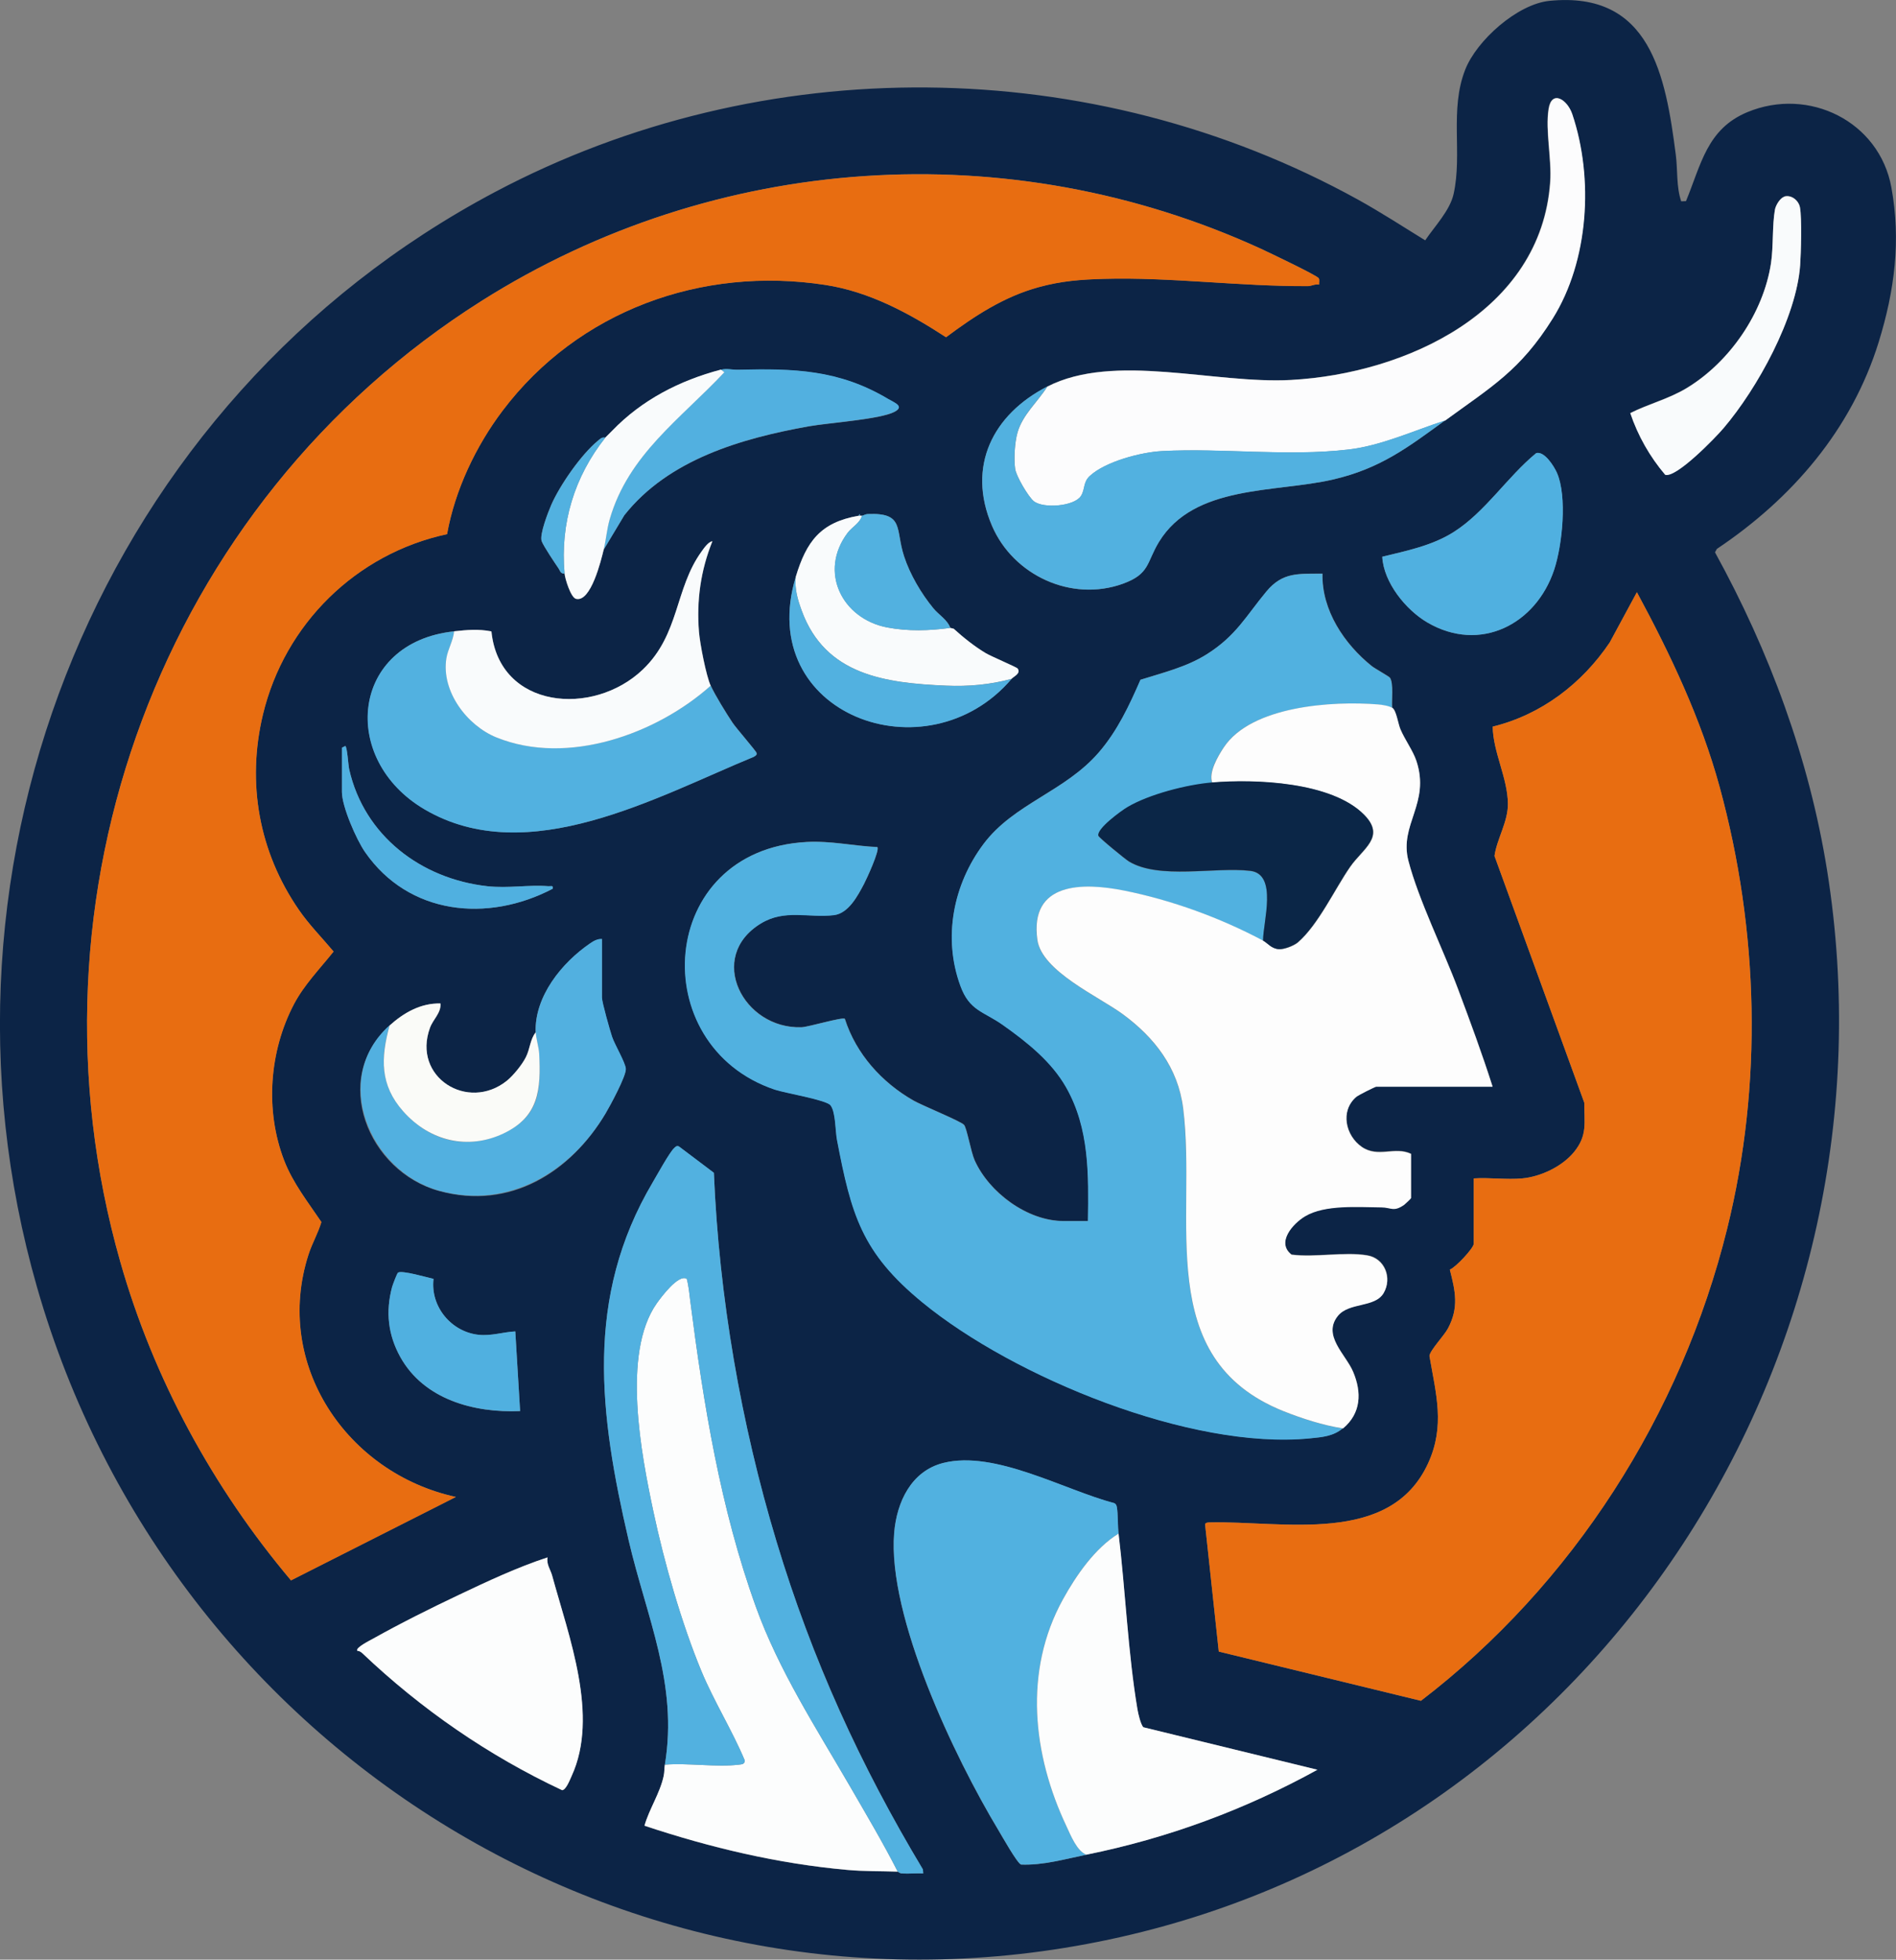 <?xml version="1.0" encoding="UTF-8"?> <svg xmlns="http://www.w3.org/2000/svg" id="Ebene_1" data-name="Ebene 1" viewBox="0 0 200.79 207.42"><rect x="0" y="0" width="200.79" height="207.42" fill="#808080" stroke="none"/><defs><style> .cls-1 { fill: #52b0e0; } .cls-2 { fill: #50b0e0; } .cls-3 { fill: #f9fbfc; } .cls-4 { fill: #0c2446; } .cls-5 { fill: #0b2647; } .cls-6 { fill: #e86d11; } .cls-7 { fill: #fcfcfd; } .cls-8 { fill: #fafbf8; } .cls-9 { fill: #52b1e0; } .cls-10 { fill: #fcfdfd; } .cls-11 { fill: #fdfdfd; } .cls-12 { fill: #51b1e0; } </style></defs><path class="cls-4" d="M178.04,21.31l.51-.02c1.6-3.88,2.22-7.64,6.5-9.42,6.5-2.7,13.97.97,15.25,7.96,1.03,5.64.34,10.93-1.34,16.37-2.87,9.26-9.17,16.57-17.14,21.9l-.2.36c5.76,10.46,9.97,21.81,11.87,33.65,8.18,51.16-24.01,101.47-74.84,112.92-50.79,11.45-100.55-19.37-114.73-68.79C-9.06,91.03,10.93,42.3,52.41,20.33c28.42-15.05,63.23-14.73,91.37.78,2.44,1.35,4.78,2.87,7.15,4.33.99-1.47,2.62-3.15,3.01-4.91.95-4.26-.45-8.9,1.23-13.16,1.21-3.09,5.52-6.94,8.92-7.28,10.7-1.07,12.3,7.91,13.38,16.3.21,1.6.04,3.35.57,4.92ZM110.9,40.92c-5.76,2.95-8.55,8.45-5.85,14.74,2.25,5.24,8.41,8.1,13.86,6.13,2.88-1.04,2.49-2.25,3.83-4.44,3.73-6.07,12.34-5.18,18.42-6.59,4.98-1.15,7.9-3.37,11.84-6.24,4.94-3.6,7.97-5.31,11.41-10.81,3.83-6.11,4.36-14.84,2.07-21.64-.53-1.56-2.17-2.6-2.5-.54-.36,2.29.34,5.27.17,7.72-.95,13.72-15.28,20.29-27.44,20.96-8.15.45-18.72-2.94-25.83.71h.02ZM139.66,29.45c-.17-.3-5.38-2.78-6.14-3.13-26.71-12.22-57.76-10.12-82.53,5.53C17.13,53.25,1.73,94.91,12.73,133.54c3.52,12.38,9.81,23.92,18.08,33.73l17.46-8.83c-11.54-2.51-19.36-14.03-15.6-25.67.38-1.18,1.01-2.25,1.36-3.43-1.42-2.11-3.01-4.11-3.94-6.51-2.05-5.31-1.59-11.57,1.05-16.58,1.08-2.06,2.75-3.74,4.18-5.54-1.24-1.48-2.58-2.83-3.68-4.42-4.22-6.12-5.54-13.41-3.8-20.67,2.3-9.57,9.86-17.02,19.5-19.09.83-4.65,3.05-9.32,5.89-13.08,7.99-10.56,21.07-15.31,34.15-13.3,4.68.72,8.9,3,12.8,5.54,3.02-2.25,6.12-4.29,9.81-5.3,2.4-.66,4.46-.81,6.9-.88,7.01-.2,14.46.81,21.61.77.35,0,.79-.26,1.19-.16-.02-.22.07-.49-.04-.68h0ZM188.96,20.81c-.45.13-.91.91-.99,1.36-.3,1.67-.15,3.93-.42,5.69-.81,5.28-4.38,10.45-8.92,13.2-1.9,1.15-4.03,1.67-5.98,2.65.8,2.38,2.07,4.62,3.7,6.53,1.19.36,5.35-3.97,6.18-4.94,3.58-4.2,7.71-11.7,8.11-17.25.09-1.3.2-4.96-.02-6.11-.13-.72-.9-1.37-1.66-1.15v.02ZM76.35,39.13c-4.38,1.16-8.37,3.21-11.52,6.47-.06.06-.12.12-.18.18s-.12.12-.18.18-.13.12-.18.18-.13.11-.18.18c-.41-.07-.55.13-.82.35-1.76,1.46-4,4.67-4.92,6.78-.33.76-1.26,3.15-1.01,3.83.19.52,1.4,2.32,1.79,2.89.18.26.19.56.63.54.05.57.66,2.54,1.21,2.68,1.59.4,2.68-4.16,2.93-5.19l2.19-3.65c4.67-5.91,12.4-8.14,19.55-9.42,2.08-.37,7.59-.73,9.08-1.54,1.07-.57-.03-.96-.71-1.36-5.21-3.1-9.98-3.22-15.79-3.08-.74.02-1.26-.18-1.9,0v-.02ZM146.38,58.93c.14,2.71,2.48,5.61,4.78,6.96,5.57,3.25,11.5.21,13.42-5.58.86-2.6,1.4-7.78.29-10.28-.31-.69-1.32-2.3-2.19-2.07-3.06,2.52-5.39,6.24-8.75,8.36-2.28,1.44-4.98,1.98-7.56,2.61h.01ZM90.93,54.59c-4.05.7-5.53,2.74-6.66,6.47-4.39,14.57,13.88,21.3,22.86,10.79.21-.25,1.02-.56.64-1.09-.11-.15-2.82-1.3-3.4-1.64-1.18-.71-2.35-1.64-3.37-2.57l-.35-.09c-.3-.85-1.23-1.39-1.79-2.07-1.29-1.56-2.49-3.59-3.11-5.52-.94-2.87.06-4.62-3.83-4.46-.28,0-.47.16-.62.18h-.18l-.09-.18-.09.18h-.01ZM75.27,72.58c-.48-1.07-1.14-4.46-1.24-5.69-.27-3.33.18-6.52,1.42-9.6-.43.05-.91.76-1.15,1.09-2.84,3.93-2.3,8.76-6.22,12.49-5.27,5.03-15.2,4.18-16.03-4.04-1.41-.27-2.55-.16-3.95-.01-10.94,1.16-12.19,13.53-3.11,18.85,10.92,6.4,24.58-1.34,34.85-5.57.15-.11.35-.17.29-.41-.05-.2-2.18-2.65-2.55-3.21-.66-.99-1.85-2.91-2.3-3.91h0ZM147.44,74.92c-.07-.76.17-2.59-.23-3.19-.1-.15-1.57-.96-1.92-1.23-2.92-2.34-5.32-5.91-5.23-9.79-2.56.02-4.21-.19-5.94,1.89-2.18,2.62-3.2,4.68-6.31,6.64-2.14,1.35-4.64,1.95-7.02,2.7-1.19,2.73-2.43,5.38-4.39,7.66-3.6,4.19-9,5.41-12.23,9.72s-4.32,9.91-2.45,15.01c.97,2.66,2.43,2.69,4.49,4.14,2.55,1.8,5.14,3.85,6.71,6.61,2.48,4.36,2.38,9.26,2.31,14.15h-2.61c-3.81,0-7.88-3.03-9.4-6.44-.39-.88-.82-3.4-1.12-3.74-.34-.38-4.44-2.05-5.35-2.57-3.36-1.91-6.09-4.94-7.27-8.65-.25-.22-3.86.86-4.58.89-6.21.21-10.1-7.44-4.32-10.98,2.55-1.56,5.06-.57,7.75-.89,1.55-.19,2.52-2.05,3.18-3.3.27-.52,1.7-3.61,1.41-3.9-2.56-.12-4.87-.67-7.47-.54-15.9.84-17.2,21.57-3.38,26.21,1.11.37,5.44,1.08,5.9,1.66.55.71.5,2.71.68,3.64,1.52,7.94,2.61,11.93,9.05,17.22,9.68,7.94,28.47,15.63,41.03,14.39,1.32-.13,2.49-.22,3.51-1.08,1.9-1.6,2-3.79,1.05-6-.78-1.83-3.28-3.84-1.6-5.91,1.19-1.46,3.88-.79,4.84-2.41s.12-3.67-1.73-3.98c-2.4-.4-5.54.24-8.02-.08-1.66-1.28.14-3.3,1.44-4.07,2.1-1.25,5.64-.96,8.07-.94,1.05,0,1.29.51,2.41-.27.13-.09.73-.66.73-.71v-4.68c-1.72-.82-3.53.42-5.21-.73s-2.33-3.81-.59-5.3c.2-.17,1.99-1.08,2.11-1.08h12.33c-1.1-3.47-2.37-6.89-3.65-10.3-1.56-4.17-4.2-9.49-5.27-13.62-.99-3.85,2.34-6.06.85-10.56-.37-1.1-1.21-2.22-1.69-3.35-.26-.61-.43-2-.87-2.28v.04ZM161.2,124.73c-1.63.15-3.47-.11-5.13,0v6.92c0,.45-1.93,2.52-2.53,2.73.59,2.31.97,4.02-.2,6.23-.42.78-1.88,2.29-1.96,2.9.7,4.05,1.68,7.4-.14,11.37-4.02,8.76-15.35,6.08-23.16,6.26-.14,0-.43.03-.46.2l1.45,13.47,21.41,5.21c16.09-12.32,27.56-30.3,32.43-49.97,3.79-15.31,3.35-31.55-.79-46.73-1.98-7.25-5.22-14.06-8.77-20.64l-2.87,5.31c-2.93,4.36-7.25,7.66-12.4,8.92.04,2.71,1.58,5.42,1.61,8.16.02,1.91-1.18,3.74-1.42,5.53l9.51,26.12c0,2.16.35,3.45-1.09,5.22-1.25,1.53-3.52,2.61-5.49,2.79h0ZM36.21,79.14v4.68c0,1.54,1.53,5.04,2.45,6.37,4.62,6.66,12.97,7.49,19.87,3.88.07-.41-.18-.25-.45-.27-2.11-.17-4.25.24-6.48,0-7-.77-13.03-5.34-14.62-12.37-.11-.5-.2-2.32-.41-2.47l-.36.18ZM56.73,109.27c-.61.75-.59,1.73-1.05,2.64-.39.78-1.33,1.94-2.01,2.49-4.14,3.31-10.05-.4-8.14-5.61.33-.89,1.2-1.57,1.11-2.57-2.09-.06-3.89.98-5.4,2.34-6.25,5.62-2.28,15.43,5.26,17.5s13.94-2,17.63-8.2c.49-.82,2.18-3.94,2.14-4.7-.03-.65-1.17-2.55-1.46-3.41-.22-.66-1.07-3.65-1.07-4.14v-6.2c-.46-.03-.89.21-1.25.46-2.99,2.04-5.91,5.61-5.77,9.43v-.03ZM70.41,186.78c-.06.38-.02.75-.13,1.22-.4,1.84-1.53,3.48-2.03,5.25,6.97,2.32,14.16,4.03,21.51,4.68,1.77.16,3.54.12,5.31.18.02,0,.2.17.44.19.75.04,1.51-.04,2.26,0l-.03-.42c-6.62-11.04-11.77-22.35-15.5-34.69s-6.09-25.89-6.64-39.05l-3.7-2.79c-.25-.1-.33.01-.49.16-.48.42-1.85,2.91-2.29,3.65-7.23,12.21-5.64,24.56-2.55,37.86,1.89,8.13,5.27,15.22,3.84,23.77h0ZM45.91,135.37c-.65-.15-3.36-.94-3.76-.66-.11.08-.56,1.28-.63,1.53-.69,2.6-.43,5.05.88,7.41,2.51,4.49,7.82,5.92,12.68,5.71l-.51-8.43c-1.31.07-2.54.5-3.87.36-2.9-.31-5.13-2.98-4.79-5.91h0ZM115.04,196.31c8.61-1.75,16.78-4.75,24.47-8.99l-18.44-4.5c-.28-.33-.54-1.43-.62-1.9-.99-5.86-1.28-12.59-2-18.6-.1-.87-.05-2.08-.18-2.79-.04-.2-.09-.34-.29-.43-5.26-1.38-12.61-5.62-18.08-4.25-3.4.85-4.94,4.14-5.21,7.39-.73,8.87,6.43,23.83,11.01,31.43.37.61,2.02,3.56,2.43,3.69,2.35.09,4.63-.58,6.9-1.04h.01ZM57.99,164.84c-3.19,1.04-6.38,2.53-9.42,3.98s-6.12,2.98-9.06,4.62c-.33.18-1.91.96-1.68,1.29.22,0,.39.12.54.26,6.22,5.91,13.35,10.84,21.15,14.49.42,0,.83-1.11,1.01-1.5,2.93-6.37-.3-14.75-2.06-21.2-.17-.64-.63-1.2-.49-1.94h.01Z"></path><path class="cls-6" d="M139.66,29.45c.11.19.02.46.04.68-.41-.09-.84.16-1.19.16-7.15.04-14.6-.97-21.61-.77-2.44.07-4.49.22-6.9.88-3.69,1.01-6.79,3.05-9.81,5.3-3.9-2.54-8.12-4.83-12.8-5.54-13.09-2.01-26.16,2.74-34.15,13.3-2.85,3.76-5.06,8.43-5.89,13.08-9.64,2.07-17.2,9.52-19.5,19.09-1.74,7.26-.42,14.55,3.8,20.67,1.1,1.6,2.44,2.94,3.68,4.42-1.43,1.8-3.09,3.49-4.18,5.54-2.64,5.01-3.1,11.28-1.05,16.58.93,2.4,2.52,4.4,3.94,6.51-.35,1.18-.98,2.25-1.36,3.43-3.76,11.63,4.07,23.16,15.6,25.67l-17.46,8.83c-8.27-9.82-14.56-21.35-18.08-33.73C1.73,94.91,17.13,53.25,50.99,31.86c24.78-15.65,55.83-17.75,82.53-5.53.75.35,5.97,2.82,6.14,3.13h0Z"></path><path class="cls-6" d="M161.2,124.73c1.96-.18,4.23-1.26,5.49-2.79,1.44-1.76,1.08-3.06,1.09-5.22l-9.51-26.12c.24-1.78,1.44-3.61,1.42-5.53-.03-2.74-1.57-5.45-1.61-8.16,5.15-1.26,9.47-4.56,12.4-8.92l2.87-5.31c3.55,6.58,6.79,13.39,8.77,20.64,4.14,15.18,4.58,31.42.79,46.73-4.87,19.68-16.34,37.66-32.43,49.97l-21.41-5.21-1.45-13.47c.03-.18.32-.2.46-.2,7.81-.19,19.15,2.49,23.16-6.26,1.82-3.97.83-7.32.14-11.37.08-.61,1.54-2.12,1.96-2.9,1.18-2.21.79-3.92.2-6.23.6-.21,2.53-2.28,2.53-2.73v-6.92c1.66-.11,3.49.15,5.13,0h0Z"></path><path class="cls-12" d="M142.22,151.17c-1.02.86-2.19.95-3.51,1.08-12.56,1.24-31.35-6.45-41.03-14.39-6.44-5.28-7.53-9.27-9.05-17.22-.18-.93-.13-2.93-.68-3.64-.45-.58-4.79-1.29-5.9-1.66-13.82-4.64-12.52-25.38,3.38-26.21,2.59-.14,4.91.42,7.47.54.29.29-1.13,3.38-1.41,3.9-.66,1.25-1.63,3.11-3.18,3.3-2.69.32-5.2-.67-7.75.89-5.79,3.54-1.89,11.2,4.32,10.98.73-.02,4.34-1.11,4.58-.89,1.19,3.71,3.92,6.73,7.27,8.65.91.52,5.01,2.18,5.35,2.57.3.34.73,2.86,1.12,3.74,1.52,3.41,5.58,6.44,9.4,6.44h2.61c.07-4.89.17-9.78-2.31-14.15-1.56-2.75-4.16-4.8-6.71-6.61-2.06-1.45-3.52-1.48-4.49-4.14-1.87-5.1-.75-10.74,2.45-15.01s8.63-5.53,12.23-9.72c1.96-2.28,3.2-4.93,4.39-7.66,2.38-.75,4.88-1.35,7.02-2.7,3.11-1.96,4.14-4.02,6.31-6.64,1.73-2.08,3.38-1.86,5.94-1.89-.09,3.88,2.31,7.45,5.23,9.79.34.27,1.81,1.08,1.92,1.23.4.6.15,2.43.23,3.19-.34-.22-1.1-.33-1.52-.37-4.82-.39-13.42.15-16.33,4.55-.61.91-1.63,2.64-1.22,3.73-2.66.22-6.69,1.25-8.98,2.62-.65.39-3.24,2.27-3.05,3.01.05.2,2.85,2.49,3.23,2.72,3.2,1.95,9.13.55,12.86,1,2.93.35,1.34,5.4,1.35,7.38-4.54-2.42-9.69-4.31-14.75-5.31-4.37-.87-10.02-.91-9.17,5.21.46,3.33,6.51,6.01,9.04,7.87,3.38,2.48,5.86,5.69,6.4,9.97,1.49,11.76-3.3,26.45,10.59,32.04,1.98.79,4.24,1.52,6.35,1.84v-.03Z"></path><path class="cls-11" d="M147.44,74.92c.44.28.61,1.67.87,2.28.48,1.13,1.32,2.25,1.69,3.35,1.49,4.5-1.84,6.71-.85,10.56,1.07,4.13,3.71,9.45,5.27,13.62,1.28,3.41,2.54,6.83,3.65,10.3h-12.33c-.12,0-1.91.9-2.11,1.08-1.73,1.49-1.15,4.1.59,5.3s3.49-.09,5.21.73v4.68c0,.05-.6.61-.73.71-1.12.78-1.36.28-2.41.27-2.44-.02-5.98-.31-8.07.94-1.3.77-3.1,2.79-1.44,4.07,2.48.32,5.62-.33,8.02.08,1.84.31,2.65,2.41,1.73,3.98s-3.65.95-4.84,2.41c-1.68,2.08.82,4.08,1.6,5.91.94,2.21.85,4.4-1.05,6-2.11-.32-4.37-1.05-6.35-1.84-13.9-5.59-9.11-20.28-10.59-32.04-.54-4.29-3.02-7.49-6.4-9.97-2.53-1.86-8.58-4.54-9.04-7.87-.84-6.12,4.8-6.08,9.17-5.21,5.06,1.01,10.21,2.89,14.75,5.31.5.27.88.87,1.71.91.54.02,1.57-.37,1.98-.73,2.16-1.88,3.89-5.63,5.52-7.98,1.36-1.97,3.8-3.17,1.5-5.51-3.42-3.49-11.52-3.8-16.11-3.42-.41-1.08.61-2.81,1.22-3.73,2.92-4.4,11.52-4.94,16.33-4.55.42.03,1.18.15,1.52.37h0Z"></path><path class="cls-10" d="M70.41,186.78c2.46-.2,5.44.29,7.84,0,.31-.04.62-.03.62-.45-1.33-3.18-3.28-6.29-4.59-9.45-2.1-5.06-3.94-11.5-5.08-16.87-1.29-6.06-3.37-16.75.34-22.04.45-.64,2.31-3.16,3.19-2.61.21.78.28,1.61.38,2.41,1.4,10.9,3.19,21.91,6.93,32.28,2.43,6.75,6.39,12.85,9.96,19,1.73,2.99,3.51,5.99,5.07,9.05-1.77-.06-3.54-.02-5.31-.18-7.35-.65-14.54-2.36-21.51-4.68.5-1.77,1.63-3.41,2.03-5.25.1-.47.06-.84.13-1.22h0Z"></path><path class="cls-7" d="M153.02,44.52c-3.29,1.06-6.71,2.65-10.17,3.06-6.59.77-13.37-.17-19.8.17-2.21.12-5.97,1.1-7.63,2.63-.73.67-.48,1.41-.94,2.12-.7,1.1-4,1.37-5,.55-.58-.47-1.87-2.66-1.97-3.42-.15-1.07-.05-2.81.25-3.85.54-1.89,2.14-3.24,3.15-4.85,7.11-3.65,17.68-.26,25.83-.71,12.15-.67,26.49-7.24,27.44-20.96.17-2.45-.53-5.43-.17-7.72.32-2.06,1.97-1.02,2.5.54,2.29,6.8,1.75,15.54-2.07,21.64-3.44,5.5-6.47,7.2-11.41,10.81h0Z"></path><path class="cls-12" d="M118.46,162.32c-2.5,1.52-4.5,4.42-5.9,6.96-4.21,7.62-3.2,16.48.37,24.02.46.96,1.12,2.63,2.11,3.01-2.27.46-4.55,1.13-6.9,1.04-.41-.12-2.06-3.08-2.43-3.69-4.58-7.61-11.74-22.56-11.01-31.43.27-3.25,1.81-6.54,5.21-7.39,5.47-1.37,12.82,2.88,18.08,4.25.2.09.25.23.29.43.13.71.08,1.92.18,2.79h0Z"></path><path class="cls-9" d="M70.41,186.78c1.43-8.55-1.95-15.64-3.84-23.77-3.09-13.29-4.69-25.64,2.55-37.86.44-.74,1.8-3.23,2.29-3.65.16-.14.24-.26.49-.16l3.7,2.79c.55,13.16,2.83,26.43,6.64,39.05s8.87,23.66,15.5,34.69l.03.42c-.75-.03-1.51.05-2.26,0-.23,0-.41-.19-.44-.19-1.56-3.07-3.34-6.06-5.07-9.05-3.57-6.16-7.53-12.25-9.96-19-3.74-10.38-5.53-21.38-6.93-32.28-.1-.8-.17-1.63-.38-2.41-.87-.55-2.74,1.98-3.19,2.61-3.71,5.29-1.63,15.98-.34,22.04,1.14,5.37,2.98,11.81,5.08,16.87,1.31,3.16,3.26,6.28,4.59,9.45,0,.42-.31.41-.62.45-2.39.29-5.38-.2-7.84,0h0Z"></path><path class="cls-9" d="M48.09,66.82c-.09.98-.67,1.9-.82,2.87-.55,3.48,2.19,7.11,5.32,8.37,7.51,3.02,16.92-.35,22.67-5.48.45.99,1.64,2.92,2.3,3.91.37.56,2.51,3.01,2.55,3.21.06.25-.14.3-.29.41-10.27,4.22-23.93,11.96-34.85,5.57-9.08-5.32-7.82-17.69,3.11-18.85h0Z"></path><path class="cls-10" d="M118.46,162.32c.72,6.01,1.01,12.74,2,18.6.08.47.33,1.57.62,1.9l18.44,4.5c-7.7,4.24-15.86,7.25-24.47,8.99-1-.38-1.66-2.05-2.11-3.01-3.57-7.54-4.58-16.4-.37-24.02,1.4-2.54,3.41-5.44,5.9-6.96h-.01Z"></path><path class="cls-10" d="M57.99,164.84c-.14.74.32,1.3.49,1.94,1.76,6.45,4.99,14.83,2.06,21.2-.18.39-.6,1.49-1.01,1.5-7.8-3.65-14.93-8.58-21.15-14.49-.15-.14-.33-.25-.54-.26-.23-.33,1.35-1.1,1.68-1.29,2.93-1.64,6.02-3.18,9.06-4.62s6.23-2.94,9.42-3.98h-.01Z"></path><path class="cls-9" d="M110.9,40.92c-1.02,1.61-2.61,2.96-3.15,4.85-.3,1.04-.4,2.79-.25,3.85.1.76,1.39,2.95,1.97,3.42,1.01.81,4.31.55,5-.55.45-.71.21-1.45.94-2.12,1.66-1.53,5.42-2.51,7.63-2.63,6.43-.35,13.21.6,19.8-.17,3.46-.41,6.88-2,10.17-3.06-3.94,2.87-6.87,5.09-11.84,6.24-6.09,1.41-14.69.51-18.42,6.59-1.34,2.19-.95,3.4-3.83,4.44-5.45,1.97-11.61-.89-13.86-6.13-2.7-6.29.09-11.79,5.85-14.74h0Z"></path><path class="cls-1" d="M56.73,109.27c-.13-3.82,2.78-7.39,5.77-9.43.36-.25.79-.49,1.25-.46v6.2c0,.49.85,3.48,1.07,4.14.29.86,1.43,2.76,1.46,3.41.03.77-1.66,3.89-2.14,4.7-3.68,6.2-10.25,10.23-17.63,8.2s-11.51-11.87-5.26-17.5c-.96,3.46-1.03,6.3,1.44,9.09,2.81,3.16,6.73,4.18,10.63,2.34s3.97-4.64,3.77-8.46c-.03-.67-.34-1.61-.36-2.25v.02Z"></path><path class="cls-2" d="M146.38,58.93c2.58-.63,5.28-1.17,7.56-2.61,3.35-2.12,5.68-5.85,8.75-8.36.87-.24,1.88,1.38,2.19,2.07,1.11,2.5.58,7.68-.29,10.28-1.93,5.79-7.85,8.83-13.42,5.58-2.3-1.34-4.64-4.25-4.78-6.96h-.01Z"></path><path class="cls-3" d="M48.09,66.82c1.4-.15,2.54-.26,3.95.01.83,8.22,10.76,9.07,16.03,4.04,3.91-3.73,3.38-8.56,6.22-12.49.24-.34.72-1.04,1.15-1.09-1.24,3.08-1.69,6.27-1.42,9.6.1,1.23.75,4.62,1.24,5.69-5.75,5.13-15.16,8.51-22.67,5.48-3.14-1.26-5.87-4.89-5.32-8.37.15-.96.73-1.88.82-2.87Z"></path><path class="cls-1" d="M76.35,39.13c.64-.17,1.15.03,1.9,0,5.81-.14,10.58-.02,15.79,3.08.68.4,1.78.79.71,1.36-1.49.8-7,1.17-9.08,1.54-7.15,1.28-14.88,3.51-19.55,9.42l-2.19,3.65c.26-1.07.31-2.11.64-3.23,1.98-6.85,7.49-10.61,12.14-15.56l-.36-.27h0Z"></path><path class="cls-3" d="M90.93,54.59c.06,0,.12,0,.18,0h.18c-.21.77-1.05,1.19-1.52,1.81-3.09,4.1-.6,9.08,4.18,10.01,2.22.43,4.47.35,6.7.05l.35.09c1.02.93,2.19,1.86,3.37,2.57.57.35,3.29,1.49,3.4,1.64.38.53-.43.84-.64,1.09-2.28.62-4.56.82-6.93.72-6.48-.28-12.79-1.12-15.29-7.92-.43-1.18-.77-2.31-.64-3.59,1.13-3.74,2.61-5.77,6.66-6.47Z"></path><path class="cls-3" d="M188.96,20.81c.76-.22,1.53.43,1.66,1.15.21,1.16.11,4.81.02,6.11-.4,5.56-4.53,13.05-8.11,17.25-.82.97-4.99,5.29-6.18,4.94-1.63-1.91-2.9-4.15-3.7-6.53,1.95-.98,4.08-1.5,5.98-2.65,4.54-2.75,8.11-7.93,8.92-13.2.27-1.77.12-4.02.42-5.69.08-.45.54-1.23.99-1.36v-.02Z"></path><path class="cls-2" d="M45.91,135.37c-.34,2.94,1.89,5.61,4.79,5.91,1.33.14,2.56-.29,3.87-.36l.51,8.43c-4.86.21-10.17-1.21-12.68-5.71-1.31-2.35-1.58-4.81-.88-7.41.07-.25.52-1.45.63-1.53.4-.28,3.11.52,3.76.66h0Z"></path><path class="cls-8" d="M41.25,108.55c1.51-1.36,3.31-2.39,5.4-2.34.08,1-.79,1.68-1.11,2.57-1.92,5.22,4,8.93,8.14,5.61.68-.55,1.62-1.71,2.01-2.49.46-.91.44-1.89,1.05-2.64.02.64.32,1.58.36,2.25.19,3.82-.02,6.68-3.77,8.46s-7.82.83-10.63-2.34c-2.47-2.78-2.39-5.62-1.44-9.09h0Z"></path><path class="cls-3" d="M76.35,39.13l.36.27c-4.65,4.96-10.16,8.71-12.14,15.56-.32,1.12-.38,2.16-.64,3.23s-1.35,5.6-2.93,5.19c-.55-.14-1.15-2.1-1.21-2.68-.48-5.3,1.04-10.25,4.32-14.39.05-.06.13-.12.18-.18l.18-.18c.06-.06.12-.12.18-.18l.18-.18c3.14-3.26,7.14-5.32,11.52-6.47h0Z"></path><path class="cls-9" d="M84.27,61.07c-.13,1.28.2,2.41.64,3.59,2.5,6.8,8.81,7.64,15.29,7.92,2.36.1,4.65-.1,6.93-.72-8.97,10.51-27.25,3.78-22.86-10.79Z"></path><path class="cls-9" d="M100.64,66.46c-2.22.3-4.48.37-6.7-.05-4.78-.92-7.27-5.9-4.18-10.01.47-.62,1.31-1.04,1.52-1.81.15-.02.34-.17.62-.18,3.89-.16,2.89,1.59,3.83,4.46.63,1.93,1.83,3.96,3.11,5.52.57.69,1.5,1.22,1.79,2.07h0Z"></path><path class="cls-2" d="M36.21,79.14l.36-.18c.21.15.3,1.97.41,2.47,1.59,7.03,7.62,11.59,14.62,12.37,2.23.25,4.37-.17,6.48,0,.27.02.52-.14.45.27-6.9,3.61-15.25,2.78-19.87-3.88-.92-1.32-2.45-4.82-2.45-6.37,0,0,0-4.68,0-4.68Z"></path><path class="cls-9" d="M64.11,46.32c-3.28,4.13-4.8,9.08-4.32,14.39-.44.03-.46-.28-.63-.54-.39-.57-1.6-2.37-1.79-2.89-.25-.68.68-3.07,1.01-3.83.92-2.1,3.16-5.32,4.92-6.78.27-.22.41-.42.82-.35h0Z"></path><path class="cls-9" d="M64.29,46.14c.05-.06.12-.12.18-.18l-.18.18Z"></path><path class="cls-9" d="M64.65,45.78c.06-.06.12-.12.18-.18l-.18.18Z"></path><path class="cls-9" d="M91.11,54.59c-.06,0-.12,0-.18,0l.09-.18s.09.18.09.18Z"></path><path class="cls-5" d="M133.76,99.55c0-1.98,1.58-7.03-1.35-7.38-3.73-.44-9.66.95-12.86-1-.38-.23-3.18-2.52-3.23-2.72-.19-.74,2.4-2.62,3.05-3.01,2.3-1.37,6.33-2.4,8.98-2.62,4.58-.39,12.69-.07,16.11,3.42,2.3,2.34-.14,3.55-1.5,5.51-1.62,2.34-3.35,6.1-5.52,7.98-.41.35-1.44.75-1.98.73-.83-.04-1.21-.64-1.71-.91h.01Z"></path></svg> 